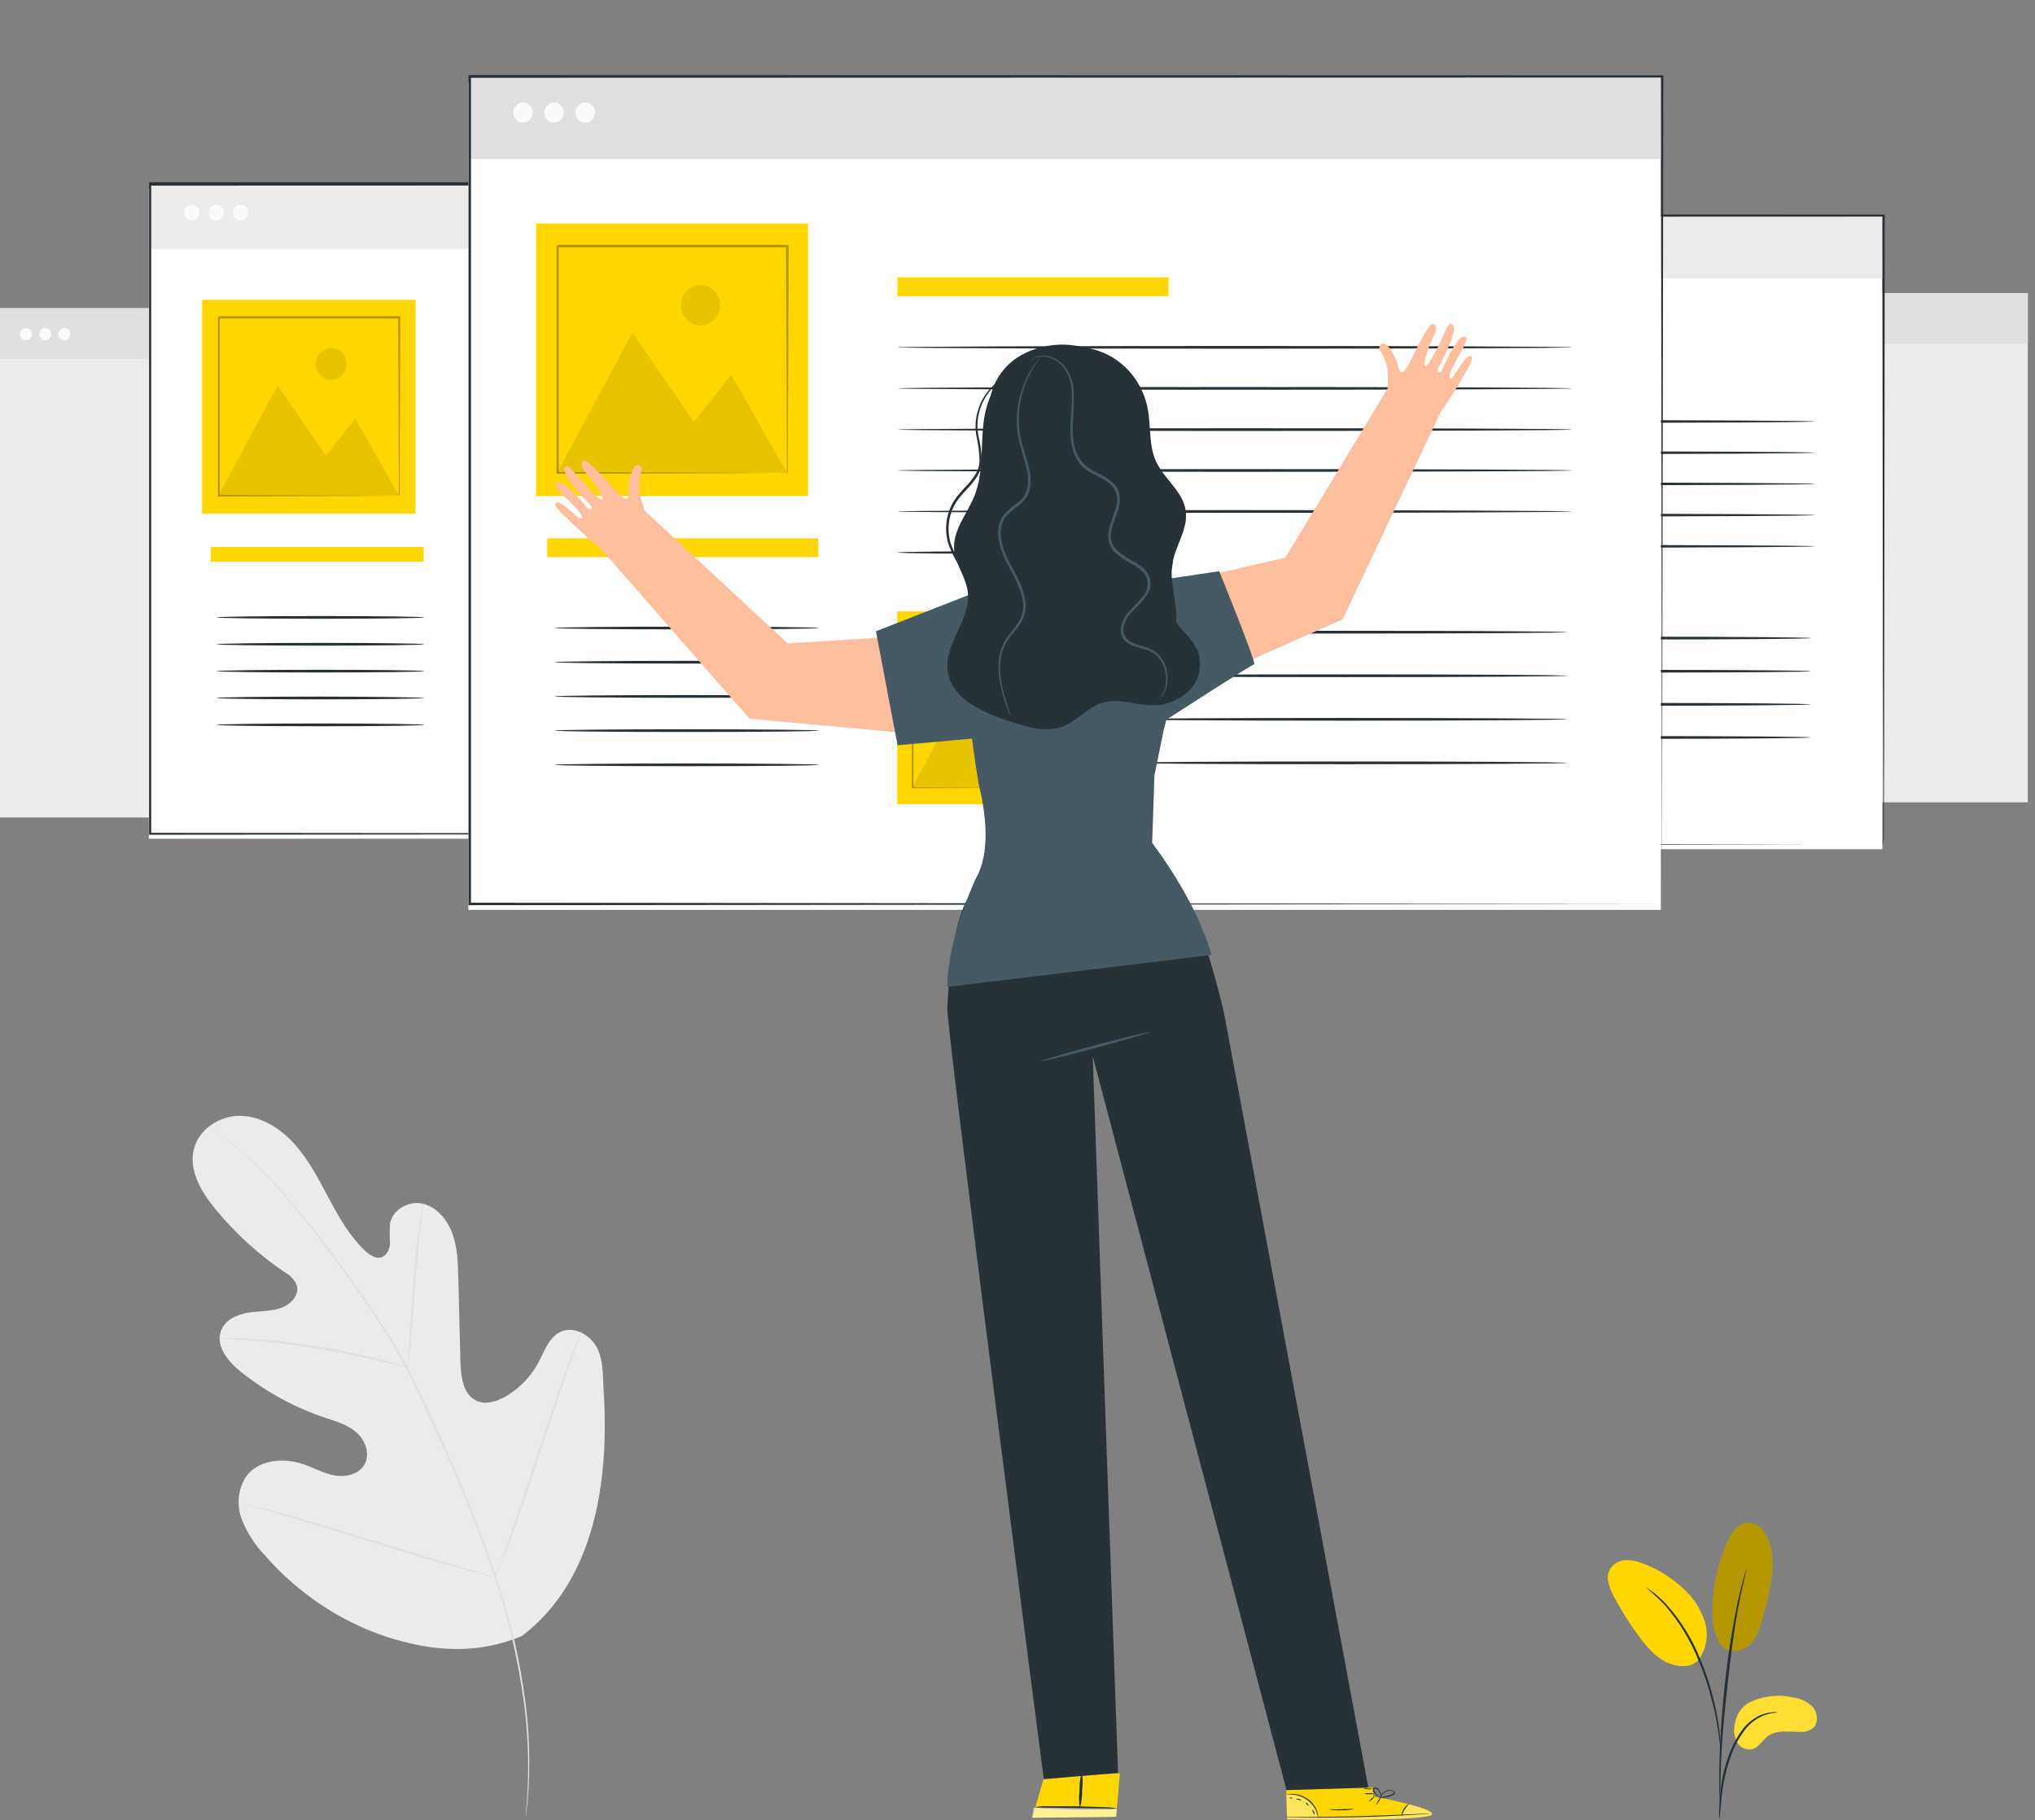 <?xml version="1.0" encoding="UTF-8"?> <svg xmlns="http://www.w3.org/2000/svg" width="256" height="229" viewBox="0 0 256 229" fill="none"><rect x="0" y="0" width="256" height="229" fill="#808080" stroke="none"/> <path d="M65.678 205.813C74.912 198.742 76.66 186.147 75.934 174.906C75.813 173.028 75.934 171.036 75.029 169.423C74.123 167.811 72.026 166.746 70.382 167.618C69.041 168.322 68.495 169.965 67.775 171.331C66.807 173.162 65.36 174.673 63.599 175.688C62.438 176.35 61.009 176.783 59.836 176.169C58.221 175.327 57.966 173.094 57.919 171.229L57.658 160.776C57.606 158.904 57.554 156.997 56.932 155.246C56.311 153.494 54.998 151.888 53.244 151.448C51.49 151.009 49.377 152.11 49.063 153.952C49.011 154.727 49.011 155.505 49.063 156.281C49.063 157.057 48.709 157.929 47.994 158.17C47.28 158.411 46.525 157.905 45.962 157.382C44.016 155.576 42.663 153.169 41.391 150.792C40.119 148.415 38.877 145.978 37.105 143.986C35.334 141.994 32.906 140.436 30.287 140.376C27.668 140.315 24.933 142.061 24.352 144.708C23.771 147.356 25.357 149.986 27.058 152.062C29.589 155.149 32.537 157.84 35.81 160.054C36.443 160.381 36.958 160.911 37.279 161.564C37.802 162.774 36.641 164.05 35.479 164.501C34.132 165.012 32.651 164.916 31.234 165.139C29.817 165.361 28.289 166.053 27.79 167.45C27.105 169.387 28.731 171.331 30.305 172.589C33.474 175.114 37.037 177.06 40.839 178.342C42.198 178.799 43.627 179.19 44.742 180.117C45.857 181.044 46.56 182.705 45.95 184.047C45.34 185.389 43.668 185.852 42.251 185.641C40.834 185.431 39.55 184.685 38.185 184.215C35.648 183.331 32.378 183.613 30.868 185.894C30.402 186.673 30.119 187.553 30.04 188.465C29.962 189.377 30.09 190.296 30.415 191.148C31.082 192.84 32.069 194.376 33.319 195.667C37.47 200.432 42.763 203.974 48.662 205.933C54.551 207.799 59.964 208.178 65.684 205.813" fill="#EBEBEB"></path> <path d="M26.97 142.031L27.15 142.199L27.73 142.675C28.224 143.09 28.95 143.704 29.862 144.516C32.452 146.809 34.869 149.304 37.092 151.978C38.509 153.657 39.996 155.589 41.535 157.653C43.074 159.717 44.712 161.98 46.344 164.399C48.07 166.913 49.66 169.525 51.106 172.222C51.855 173.624 52.535 175.099 53.22 176.603L55.305 181.17C57.986 186.948 60.347 192.879 62.379 198.935C64.015 203.885 65.195 208.985 65.904 214.166C66.363 217.663 66.526 221.195 66.391 224.721C66.333 225.967 66.269 226.936 66.2 227.592C66.2 227.911 66.153 228.157 66.136 228.338C66.118 228.518 66.136 228.591 66.136 228.591C66.136 228.591 66.362 227.225 66.508 224.727C66.686 221.193 66.55 217.65 66.101 214.142C65.42 208.94 64.253 203.819 62.617 198.851C60.595 192.781 58.237 186.838 55.555 181.05C54.846 179.51 54.155 177.987 53.464 176.483C52.773 174.978 52.099 173.474 51.344 172.09C49.874 169.385 48.261 166.768 46.512 164.248C44.869 161.841 43.225 159.591 41.669 157.509C40.112 155.426 38.626 153.525 37.197 151.846C34.963 149.178 32.528 146.699 29.914 144.432C28.991 143.632 28.253 143.03 27.748 142.627L27.167 142.169L26.97 142.031Z" fill="#E0E0E0"></path> <path d="M51.258 172.077C51.324 171.813 51.37 171.543 51.397 171.271C51.472 170.747 51.559 169.995 51.658 169.056C51.85 167.191 52.036 164.597 52.239 161.739C52.442 158.88 52.663 156.323 52.901 154.439C53.011 153.506 53.116 152.754 53.191 152.237C53.245 151.969 53.274 151.697 53.279 151.424C53.191 151.682 53.127 151.948 53.087 152.219C52.977 152.73 52.849 153.482 52.709 154.409C52.425 156.269 52.163 158.856 51.966 161.721C51.769 164.585 51.594 167.137 51.467 169.038C51.397 169.935 51.339 170.681 51.292 171.259C51.254 171.53 51.242 171.804 51.258 172.077V172.077Z" fill="#E0E0E0"></path> <path d="M27.621 168.383C27.7 168.409 27.782 168.421 27.865 168.419L28.562 168.455C29.143 168.485 30.043 168.527 31.123 168.611C33.283 168.774 36.263 169.099 39.527 169.616C42.791 170.134 45.729 170.742 47.843 171.241C48.9 171.488 49.748 171.704 50.334 171.843L51.014 172.017C51.093 172.041 51.175 172.055 51.258 172.059C51.188 172.015 51.111 171.983 51.031 171.963L50.364 171.74C49.783 171.554 48.941 171.307 47.884 171.036C45.781 170.483 42.843 169.833 39.567 169.321C36.292 168.81 33.307 168.509 31.135 168.401C30.055 168.34 29.172 168.328 28.568 168.334H27.865C27.782 168.34 27.7 168.356 27.621 168.383Z" fill="#E0E0E0"></path> <path d="M62.327 198.424C62.383 198.327 62.432 198.227 62.472 198.123C62.565 197.888 62.693 197.599 62.844 197.238C63.158 196.468 63.593 195.342 64.116 193.946C65.155 191.154 66.48 187.248 67.891 182.922C69.302 178.595 70.591 174.689 71.584 171.879C72.078 170.501 72.485 169.376 72.775 168.557C72.909 168.19 73.013 167.889 73.094 167.655C73.139 167.55 73.172 167.441 73.193 167.33C73.134 167.424 73.086 167.525 73.048 167.63L72.676 168.515C72.357 169.285 71.927 170.411 71.404 171.807C70.365 174.599 69.041 178.505 67.629 182.831C66.218 187.158 64.929 191.064 63.936 193.874C63.442 195.252 63.036 196.377 62.745 197.196C62.612 197.563 62.507 197.864 62.42 198.099C62.376 198.202 62.344 198.311 62.327 198.424V198.424Z" fill="#E0E0E0"></path> <path d="M30.785 189.204C30.886 189.251 30.991 189.289 31.099 189.318L32.016 189.589L35.402 190.576C38.254 191.406 42.18 192.61 46.518 193.946C50.856 195.282 54.794 196.461 57.663 197.243C59.097 197.635 60.258 197.941 61.066 198.14L61.995 198.363C62.103 198.393 62.214 198.413 62.326 198.423C62.224 198.372 62.117 198.333 62.007 198.309L61.089 198.032L57.709 197.051C54.858 196.214 50.932 195.017 46.593 193.675C42.255 192.333 38.318 191.165 35.478 190.383C34.043 189.986 32.882 189.679 32.074 189.486L31.145 189.264C31.028 189.227 30.907 189.207 30.785 189.204Z" fill="#E0E0E0"></path> <path d="M92.323 38.771H0V102.842H92.323V38.771Z" fill="#EBEBEB"></path> <path d="M92.323 38.771H0V45.174H92.323V38.771Z" fill="#E0E0E0"></path> <path d="M4.001 41.973C4.013 42.128 3.979 42.284 3.904 42.419C3.829 42.554 3.716 42.663 3.581 42.731C3.446 42.799 3.293 42.824 3.145 42.801C2.996 42.778 2.857 42.709 2.746 42.603C2.635 42.498 2.558 42.36 2.524 42.208C2.49 42.056 2.501 41.897 2.556 41.751C2.61 41.606 2.706 41.481 2.83 41.393C2.954 41.304 3.101 41.257 3.252 41.257C3.346 41.252 3.441 41.268 3.53 41.302C3.619 41.335 3.7 41.387 3.77 41.454C3.839 41.52 3.896 41.6 3.935 41.689C3.975 41.778 3.997 41.875 4.001 41.973Z" fill="#FAFAFA"></path> <path d="M6.44 41.973C6.452 42.128 6.418 42.284 6.343 42.419C6.268 42.554 6.156 42.663 6.02 42.731C5.885 42.799 5.733 42.824 5.584 42.801C5.435 42.778 5.296 42.709 5.186 42.603C5.075 42.498 4.998 42.36 4.964 42.208C4.93 42.056 4.941 41.897 4.995 41.751C5.05 41.606 5.146 41.481 5.27 41.393C5.394 41.304 5.541 41.257 5.691 41.257C5.786 41.252 5.88 41.268 5.969 41.302C6.058 41.335 6.14 41.387 6.209 41.454C6.279 41.52 6.335 41.6 6.375 41.689C6.414 41.778 6.437 41.875 6.44 41.973V41.973Z" fill="#FAFAFA"></path> <path d="M8.815 41.973C8.827 42.128 8.793 42.284 8.718 42.42C8.643 42.555 8.53 42.664 8.394 42.732C8.258 42.8 8.106 42.824 7.957 42.8C7.808 42.777 7.669 42.708 7.558 42.601C7.448 42.495 7.371 42.356 7.338 42.204C7.305 42.052 7.316 41.892 7.372 41.747C7.427 41.602 7.524 41.477 7.649 41.39C7.774 41.302 7.921 41.256 8.072 41.257C8.166 41.252 8.261 41.268 8.349 41.302C8.438 41.336 8.519 41.387 8.588 41.454C8.657 41.52 8.713 41.601 8.752 41.69C8.791 41.779 8.812 41.875 8.815 41.973Z" fill="#FAFAFA"></path> <path d="M255.097 36.863H162.774V100.935H255.097V36.863Z" fill="#EBEBEB"></path> <path d="M255.097 36.863H162.774V43.266H255.097V36.863Z" fill="#E0E0E0"></path> <path d="M166.77 40.065C166.753 40.258 166.668 40.438 166.53 40.569C166.391 40.7 166.211 40.773 166.024 40.773C165.836 40.773 165.656 40.7 165.518 40.569C165.38 40.438 165.294 40.258 165.277 40.065C165.294 39.872 165.38 39.692 165.518 39.561C165.656 39.43 165.836 39.357 166.024 39.357C166.211 39.357 166.391 39.43 166.53 39.561C166.668 39.692 166.753 39.872 166.77 40.065Z" fill="#FAFAFA"></path> <path d="M169.18 40.066C169.191 40.221 169.156 40.376 169.08 40.511C169.004 40.645 168.891 40.753 168.756 40.82C168.62 40.887 168.468 40.911 168.319 40.887C168.171 40.864 168.033 40.794 167.922 40.688C167.812 40.582 167.736 40.444 167.702 40.292C167.669 40.14 167.68 39.981 167.735 39.837C167.79 39.691 167.886 39.567 168.01 39.479C168.134 39.391 168.281 39.344 168.431 39.343C168.526 39.339 168.621 39.355 168.71 39.389C168.799 39.423 168.881 39.475 168.951 39.543C169.02 39.61 169.077 39.691 169.116 39.78C169.155 39.87 169.177 39.967 169.18 40.066V40.066Z" fill="#FAFAFA"></path> <path d="M171.59 40.066C171.601 40.221 171.566 40.376 171.49 40.511C171.415 40.645 171.302 40.753 171.166 40.82C171.03 40.887 170.878 40.911 170.73 40.887C170.581 40.864 170.443 40.794 170.333 40.688C170.223 40.582 170.146 40.444 170.112 40.292C170.079 40.14 170.091 39.981 170.145 39.837C170.2 39.691 170.296 39.567 170.42 39.479C170.544 39.391 170.691 39.344 170.841 39.343C170.936 39.339 171.031 39.355 171.12 39.389C171.21 39.423 171.291 39.475 171.361 39.543C171.431 39.61 171.487 39.691 171.526 39.78C171.565 39.87 171.587 39.967 171.59 40.066V40.066Z" fill="#FAFAFA"></path> <path d="M136.524 23.763H18.724V105.515H136.524V23.763Z" fill="white"></path> <path d="M136.64 23.179H18.84V31.345H136.64V23.179Z" fill="#EBEBEB"></path> <path d="M25.071 26.682C25.084 26.879 25.039 27.076 24.942 27.247C24.846 27.418 24.702 27.555 24.529 27.64C24.357 27.724 24.163 27.754 23.975 27.724C23.786 27.693 23.61 27.605 23.471 27.47C23.331 27.335 23.234 27.159 23.192 26.966C23.149 26.773 23.164 26.572 23.234 26.387C23.304 26.203 23.425 26.045 23.583 25.933C23.741 25.822 23.927 25.762 24.118 25.761C24.362 25.753 24.599 25.845 24.778 26.018C24.956 26.191 25.062 26.429 25.071 26.682V26.682Z" fill="#FAFAFA"></path> <path d="M28.143 26.682C28.156 26.879 28.111 27.076 28.014 27.247C27.918 27.418 27.774 27.555 27.602 27.64C27.429 27.724 27.236 27.754 27.047 27.724C26.858 27.693 26.683 27.605 26.543 27.47C26.403 27.335 26.306 27.159 26.264 26.966C26.222 26.773 26.236 26.572 26.306 26.387C26.376 26.203 26.498 26.045 26.655 25.933C26.813 25.822 27 25.762 27.191 25.761C27.434 25.753 27.672 25.845 27.85 26.018C28.029 26.191 28.134 26.429 28.143 26.682V26.682Z" fill="#FAFAFA"></path> <path d="M31.216 26.682C31.229 26.879 31.184 27.075 31.088 27.245C30.992 27.416 30.849 27.553 30.677 27.638C30.505 27.723 30.313 27.753 30.125 27.724C29.936 27.695 29.761 27.607 29.62 27.474C29.48 27.34 29.382 27.166 29.339 26.973C29.295 26.781 29.308 26.58 29.376 26.395C29.444 26.211 29.564 26.052 29.72 25.939C29.876 25.826 30.062 25.764 30.252 25.761C30.374 25.755 30.496 25.773 30.611 25.816C30.726 25.859 30.831 25.926 30.921 26.011C31.011 26.097 31.083 26.201 31.134 26.316C31.184 26.431 31.212 26.555 31.216 26.682Z" fill="#FAFAFA"></path> <path d="M136.641 104.937C136.641 104.937 136.641 104.426 136.641 103.451C136.641 102.476 136.641 101.044 136.641 99.142C136.641 95.363 136.641 89.808 136.606 82.701C136.606 68.499 136.565 48.081 136.536 23.179L136.67 23.318L18.852 23.354L19.02 23.179C19.02 52.306 19.02 80.005 19.02 104.937L18.869 104.775L103.747 104.853L127.987 104.895H134.434H136.101H136.681H136.13H134.48H128.092L103.886 104.937L18.904 105.015H18.753V104.859C18.753 79.927 18.753 52.227 18.753 23.101V22.933H18.933H136.722H136.856V23.071C136.827 48.009 136.797 68.457 136.78 82.683C136.78 89.772 136.78 95.321 136.751 99.088C136.751 100.965 136.751 102.398 136.751 103.372C136.751 104.347 136.641 104.937 136.641 104.937Z" fill="#263238"></path> <path d="M53.295 68.806H26.511V70.666H53.295V68.806Z" fill="#FFD600"></path> <path d="M87.892 43.032H61.107V44.892H87.892V43.032Z" fill="#FFD600"></path> <path d="M127.726 49.946C127.726 50.042 112.812 50.12 94.42 50.12C76.027 50.12 61.107 50.042 61.107 49.946C61.107 49.85 76.015 49.772 94.42 49.772C112.824 49.772 127.726 49.832 127.726 49.946Z" fill="#263238"></path> <path d="M127.726 54.002C127.726 54.092 112.812 54.171 94.42 54.171C76.027 54.171 61.107 54.092 61.107 54.002C61.107 53.912 76.015 53.828 94.42 53.828C112.824 53.828 127.726 53.906 127.726 54.002Z" fill="#263238"></path> <path d="M127.726 58.053C127.726 58.149 112.812 58.227 94.42 58.227C76.027 58.227 61.107 58.149 61.107 58.053C61.107 57.956 76.015 57.878 94.42 57.878C112.824 57.878 127.726 57.956 127.726 58.053Z" fill="#263238"></path> <path d="M127.726 62.108C127.726 62.204 112.812 62.283 94.42 62.283C76.027 62.283 61.107 62.204 61.107 62.108C61.107 62.012 76.015 61.934 94.42 61.934C112.824 61.934 127.726 62.012 127.726 62.108Z" fill="#263238"></path> <path d="M127.726 66.164C127.726 66.26 112.812 66.333 94.42 66.333C76.027 66.333 61.107 66.26 61.107 66.164C61.107 66.068 76.015 65.99 94.42 65.99C112.824 65.99 127.726 66.08 127.726 66.164Z" fill="#263238"></path> <path d="M87.114 70.214C87.114 70.31 81.306 70.388 74.111 70.388C66.915 70.388 61.107 70.31 61.107 70.214C61.107 70.118 66.915 70.045 74.111 70.045C81.306 70.045 87.114 70.118 87.114 70.214Z" fill="#263238"></path> <path d="M127.238 78.115C127.238 78.212 117.435 78.29 105.344 78.29C93.252 78.29 83.449 78.212 83.449 78.115C83.449 78.019 93.252 77.941 105.344 77.941C117.435 77.941 127.238 77.989 127.238 78.115Z" fill="#263238"></path> <path d="M127.238 82.388C127.238 82.485 117.435 82.563 105.344 82.563C93.252 82.563 83.449 82.485 83.449 82.388C83.449 82.292 93.252 82.214 105.344 82.214C117.435 82.214 127.238 82.292 127.238 82.388Z" fill="#263238"></path> <path d="M127.238 86.692C127.238 86.788 117.435 86.866 105.344 86.866C93.252 86.866 83.449 86.788 83.449 86.692C83.449 86.595 93.252 86.517 105.344 86.517C117.435 86.517 127.238 86.595 127.238 86.692Z" fill="#263238"></path> <path d="M127.238 90.994C127.238 91.09 117.435 91.168 105.344 91.168C93.252 91.168 83.449 91.09 83.449 90.994C83.449 90.898 93.252 90.819 105.344 90.819C117.435 90.819 127.238 90.898 127.238 90.994Z" fill="#263238"></path> <path d="M53.36 77.671C53.36 77.767 47.517 77.845 40.31 77.845C33.103 77.845 27.261 77.767 27.261 77.671C27.261 77.574 33.103 77.502 40.31 77.502C47.517 77.502 53.36 77.574 53.36 77.671Z" fill="#263238"></path> <path d="M53.36 81.052C53.36 81.148 47.517 81.227 40.31 81.227C33.103 81.227 27.261 81.148 27.261 81.052C27.261 80.956 33.103 80.877 40.31 80.877C47.517 80.877 53.36 80.956 53.36 81.052Z" fill="#263238"></path> <path d="M53.36 84.434C53.36 84.525 47.517 84.603 40.31 84.603C33.103 84.603 27.261 84.525 27.261 84.434C27.261 84.344 33.103 84.26 40.31 84.26C47.517 84.26 53.36 84.338 53.36 84.434Z" fill="#263238"></path> <path d="M53.36 87.81C53.36 87.906 47.517 87.985 40.31 87.985C33.103 87.985 27.261 87.906 27.261 87.81C27.261 87.714 33.103 87.636 40.31 87.636C47.517 87.636 53.36 87.744 53.36 87.81Z" fill="#263238"></path> <path d="M53.36 91.192C53.36 91.288 47.517 91.367 40.31 91.367C33.103 91.367 27.261 91.288 27.261 91.192C27.261 91.096 33.103 91.018 40.31 91.018C47.517 91.018 53.36 91.096 53.36 91.192Z" fill="#263238"></path> <path d="M80.093 76.033H61.091V95.085H80.093V76.033Z" fill="#FFD600"></path> <g opacity="0.3"> <path opacity="0.3" d="M62.565 93.45L67.821 83.647L72.119 89.917L74.732 86.589L78.618 93.45H62.565Z" fill="black"></path> </g> <g opacity="0.3"> <path opacity="0.3" d="M73.954 81.727C73.954 82.008 73.874 82.282 73.723 82.516C73.573 82.749 73.358 82.931 73.108 83.039C72.858 83.146 72.582 83.174 72.316 83.12C72.05 83.065 71.806 82.93 71.614 82.731C71.423 82.532 71.292 82.279 71.239 82.004C71.186 81.728 71.213 81.443 71.317 81.183C71.421 80.924 71.597 80.702 71.822 80.546C72.047 80.39 72.312 80.307 72.584 80.307C72.947 80.307 73.296 80.456 73.553 80.723C73.81 80.989 73.954 81.35 73.954 81.727V81.727Z" fill="black"></path> </g> <path opacity="0.3" d="M78.616 93.503V93.425C78.616 93.371 78.616 93.298 78.616 93.202C78.616 93.003 78.616 92.715 78.616 92.347C78.616 91.589 78.616 90.5 78.616 89.11C78.616 86.33 78.616 82.364 78.576 77.61L78.651 77.688H62.599L62.686 77.598V85.969C62.686 88.635 62.686 91.162 62.686 93.479L62.611 93.401L74.226 93.443H77.496H78.367H77.53H74.272L62.617 93.485H62.535V93.401C62.535 91.084 62.535 88.586 62.535 85.89C62.535 84.554 62.535 83.186 62.535 81.786V77.52L62.628 77.423H78.68H78.761V77.508C78.761 82.286 78.761 86.263 78.721 89.062C78.721 90.44 78.721 91.529 78.721 92.275C78.721 92.642 78.721 92.919 78.721 93.118V93.334C78.622 93.485 78.622 93.503 78.616 93.503Z" fill="black"></path> <path d="M52.274 37.719H25.42V64.636H52.274V37.719Z" fill="#FFD600"></path> <g opacity="0.3"> <path opacity="0.3" d="M27.499 62.337L34.927 48.484L41.007 57.337L44.695 52.637L50.189 62.337H27.499Z" fill="black"></path> </g> <g opacity="0.3"> <path opacity="0.3" d="M41.658 47.792C42.727 47.792 43.593 46.895 43.593 45.789C43.593 44.682 42.727 43.785 41.658 43.785C40.59 43.785 39.725 44.682 39.725 45.789C39.725 46.895 40.59 47.792 41.658 47.792Z" fill="black"></path> </g> <path opacity="0.3" d="M50.188 62.409C50.186 62.373 50.186 62.337 50.188 62.301C50.188 62.217 50.188 62.114 50.188 61.988C50.188 61.699 50.188 61.296 50.188 60.784C50.188 59.719 50.188 58.173 50.159 56.211C50.159 52.281 50.124 46.685 50.101 39.963L50.211 40.071H27.527C27.565 40.024 27.606 39.98 27.649 39.939V39.939V51.776C27.649 55.549 27.649 59.111 27.649 62.391L27.538 62.277L43.945 62.337L48.591 62.367H49.816H48.614L44.009 62.397L27.533 62.457H27.422V62.343C27.422 59.063 27.422 55.501 27.422 51.727C27.422 49.844 27.422 47.906 27.422 45.926V39.909C27.312 40.029 27.579 39.746 27.556 39.776H50.24H50.351V39.891C50.351 46.642 50.31 52.263 50.292 56.217C50.292 58.16 50.292 59.701 50.292 60.76C50.292 61.272 50.292 61.669 50.292 61.964V62.265C50.266 62.318 50.23 62.367 50.188 62.409Z" fill="black"></path> <path d="M236.791 27.669H122.719V106.833H236.791V27.669Z" fill="white"></path> <path d="M236.902 27.109H122.83V35.017H236.902V27.109Z" fill="#EBEBEB"></path> <path d="M128.864 30.503C128.877 30.694 128.834 30.885 128.741 31.051C128.647 31.217 128.508 31.35 128.341 31.432C128.173 31.515 127.986 31.544 127.803 31.515C127.62 31.486 127.449 31.4 127.314 31.269C127.178 31.139 127.084 30.968 127.043 30.781C127.001 30.594 127.016 30.398 127.083 30.22C127.151 30.041 127.269 29.887 127.422 29.779C127.575 29.671 127.755 29.613 127.941 29.612C128.058 29.607 128.175 29.627 128.285 29.669C128.395 29.711 128.496 29.775 128.581 29.858C128.667 29.941 128.736 30.041 128.785 30.151C128.833 30.262 128.86 30.381 128.864 30.503Z" fill="#FAFAFA"></path> <path d="M131.844 30.503C131.856 30.695 131.813 30.886 131.72 31.051C131.627 31.217 131.487 31.35 131.32 31.433C131.153 31.515 130.966 31.544 130.782 31.515C130.599 31.486 130.429 31.4 130.293 31.27C130.158 31.139 130.063 30.969 130.022 30.782C129.981 30.594 129.995 30.399 130.063 30.22C130.13 30.041 130.248 29.888 130.401 29.779C130.554 29.671 130.735 29.613 130.92 29.612C131.156 29.604 131.386 29.693 131.559 29.86C131.732 30.027 131.835 30.258 131.844 30.503Z" fill="#FAFAFA"></path> <path d="M134.817 30.503C134.83 30.694 134.787 30.885 134.694 31.051C134.6 31.217 134.461 31.35 134.294 31.432C134.127 31.515 133.939 31.544 133.756 31.515C133.573 31.486 133.403 31.4 133.267 31.269C133.131 31.139 133.037 30.968 132.996 30.781C132.955 30.594 132.969 30.398 133.036 30.22C133.104 30.041 133.222 29.887 133.375 29.779C133.528 29.671 133.709 29.613 133.894 29.612C134.011 29.607 134.128 29.627 134.238 29.669C134.348 29.711 134.449 29.775 134.535 29.858C134.62 29.941 134.69 30.041 134.738 30.151C134.787 30.262 134.814 30.381 134.817 30.503V30.503Z" fill="#FAFAFA"></path> <path d="M236.902 106.279C236.902 106.279 236.902 105.785 236.902 104.841C236.902 103.896 236.902 102.494 236.902 100.664C236.902 97.005 236.902 91.638 236.868 84.747C236.868 70.99 236.827 51.216 236.798 27.109L236.931 27.247L122.871 27.283L123.039 27.109C123.039 55.314 123.039 82.135 123.039 106.279L122.882 106.116L205.077 106.195L228.551 106.237H234.794H236.403H236.955H236.42H234.829H228.621L205.176 106.279L122.882 106.357H122.731V106.201C122.731 82.057 122.731 55.236 122.731 27.031V26.964H122.906L236.966 27H237.1V27.139C237.071 51.282 237.048 71.069 237.03 84.862C237.03 91.734 237.03 97.096 236.995 100.749C236.995 102.554 236.995 103.956 236.995 104.901C236.995 105.846 236.902 106.279 236.902 106.279Z" fill="#263238"></path> <path d="M156.194 71.291H130.258V73.091H156.194V71.291Z" fill="#FFD600"></path> <path d="M189.698 46.33H163.762V48.129H189.698V46.33Z" fill="#FFD600"></path> <path d="M228.29 53.027C228.29 53.123 213.846 53.202 196.034 53.202C178.223 53.202 163.779 53.123 163.779 53.027C163.779 52.931 178.217 52.852 196.034 52.852C213.852 52.852 228.29 52.931 228.29 53.027Z" fill="#263238"></path> <path d="M228.29 56.951C228.29 57.047 213.846 57.126 196.034 57.126C178.223 57.126 163.779 57.047 163.779 56.951C163.779 56.855 178.217 56.783 196.034 56.783C213.852 56.783 228.29 56.855 228.29 56.951Z" fill="#263238"></path> <path d="M228.29 60.881C228.29 60.977 213.846 61.049 196.034 61.049C178.223 61.049 163.779 60.977 163.779 60.881C163.779 60.784 178.217 60.706 196.034 60.706C213.852 60.706 228.29 60.784 228.29 60.881Z" fill="#263238"></path> <path d="M228.29 64.804C228.29 64.9 213.846 64.978 196.034 64.978C178.223 64.978 163.779 64.9 163.779 64.804C163.779 64.708 178.217 64.629 196.034 64.629C213.852 64.629 228.29 64.708 228.29 64.804Z" fill="#263238"></path> <path d="M228.29 68.728C228.29 68.824 213.846 68.902 196.034 68.902C178.223 68.902 163.779 68.824 163.779 68.728C163.779 68.631 178.217 68.559 196.034 68.559C213.852 68.559 228.29 68.637 228.29 68.728Z" fill="#263238"></path> <path d="M188.943 72.657C188.943 72.754 183.304 72.832 176.353 72.832C169.401 72.832 163.762 72.754 163.762 72.657C163.762 72.561 169.395 72.483 176.353 72.483C183.31 72.483 188.943 72.561 188.943 72.657Z" fill="#263238"></path> <path d="M227.801 80.276C227.801 80.372 218.312 80.45 206.604 80.45C194.896 80.45 185.4 80.372 185.4 80.276C185.4 80.179 194.89 80.101 206.604 80.101C218.318 80.101 227.801 80.179 227.801 80.276Z" fill="#263238"></path> <path d="M227.801 84.441C227.801 84.537 218.312 84.615 206.604 84.615C194.896 84.615 185.4 84.537 185.4 84.441C185.4 84.344 194.89 84.272 206.604 84.272C218.318 84.272 227.801 84.35 227.801 84.441Z" fill="#263238"></path> <path d="M227.801 88.611C227.801 88.707 218.312 88.785 206.604 88.785C194.896 88.785 185.4 88.707 185.4 88.611C185.4 88.514 194.89 88.436 206.604 88.436C218.318 88.436 227.801 88.514 227.801 88.611Z" fill="#263238"></path> <path d="M227.801 92.775C227.801 92.871 218.312 92.95 206.604 92.95C194.896 92.95 185.4 92.871 185.4 92.775C185.4 92.679 194.89 92.606 206.604 92.606C218.318 92.606 227.801 92.679 227.801 92.775Z" fill="#263238"></path> <path d="M156.276 79.879C156.276 79.975 150.614 80.047 143.639 80.047C136.664 80.047 130.996 79.975 130.996 79.879C130.996 79.782 136.653 79.704 143.639 79.704C150.626 79.704 156.276 79.782 156.276 79.879Z" fill="#263238"></path> <path d="M156.276 83.147C156.276 83.243 150.614 83.321 143.639 83.321C136.664 83.321 130.996 83.243 130.996 83.147C130.996 83.05 136.653 82.978 143.639 82.978C150.626 82.978 156.276 83.056 156.276 83.147Z" fill="#263238"></path> <path d="M156.276 86.421C156.276 86.517 150.614 86.595 143.639 86.595C136.664 86.595 130.996 86.517 130.996 86.421C130.996 86.324 136.653 86.252 143.639 86.252C150.626 86.252 156.276 86.324 156.276 86.421Z" fill="#263238"></path> <path d="M156.276 89.694C156.276 89.79 150.614 89.869 143.639 89.869C136.664 89.869 130.996 89.79 130.996 89.694C130.996 89.598 136.653 89.519 143.639 89.519C150.626 89.519 156.276 89.598 156.276 89.694Z" fill="#263238"></path> <path d="M156.276 92.968C156.276 93.064 150.614 93.142 143.639 93.142C136.664 93.142 130.996 93.064 130.996 92.968C130.996 92.872 136.653 92.793 143.639 92.793C150.626 92.793 156.276 92.872 156.276 92.968Z" fill="#263238"></path> <path d="M182.148 78.284H163.744V96.735H182.148V78.284Z" fill="#FFD600"></path> <g opacity="0.3"> <path opacity="0.3" d="M165.173 95.158L170.26 85.662L174.424 91.734L176.956 88.508L180.72 95.158H165.173Z" fill="black"></path> </g> <g opacity="0.3"> <path opacity="0.3" d="M176.202 83.814C176.202 84.085 176.124 84.351 175.979 84.576C175.833 84.802 175.627 84.978 175.385 85.082C175.143 85.185 174.876 85.213 174.62 85.16C174.363 85.107 174.127 84.976 173.942 84.784C173.756 84.592 173.63 84.348 173.579 84.082C173.528 83.816 173.554 83.54 173.654 83.289C173.755 83.038 173.924 82.824 174.142 82.673C174.36 82.522 174.616 82.442 174.878 82.442C175.229 82.442 175.566 82.587 175.814 82.844C176.062 83.101 176.202 83.45 176.202 83.814Z" fill="black"></path> </g> <path opacity="0.3" d="M180.721 95.206C180.722 95.182 180.722 95.158 180.721 95.134V94.917C180.721 94.719 180.721 94.442 180.721 94.087C180.721 93.353 180.721 92.281 180.721 90.952C180.721 88.262 180.721 84.422 180.68 79.813L180.755 79.891H165.209C165.209 79.891 165.371 79.722 165.296 79.807V83.947C165.296 85.301 165.296 86.631 165.296 87.925C165.296 90.506 165.296 92.95 165.296 95.194L165.22 95.116L176.464 95.158H179.635H180.471H179.664H176.51L165.22 95.194H165.145V95.116C165.145 92.871 165.145 90.428 165.145 87.846V79.819C165.063 79.897 165.249 79.704 165.232 79.722H180.779H180.854V79.801C180.854 84.428 180.825 88.286 180.814 90.994C180.814 92.33 180.814 93.401 180.814 94.105C180.814 94.46 180.814 94.707 180.814 94.923C180.814 95.008 180.814 95.074 180.814 95.128C180.792 95.164 180.759 95.191 180.721 95.206V95.206Z" fill="black"></path> <path d="M208.933 10.355H58.924V114.463H208.933V10.355Z" fill="white"></path> <path d="M209.079 9.615H59.069V20.014H209.079V9.615Z" fill="#E0E0E0"></path> <path d="M67.002 14.074C67.019 14.326 66.963 14.578 66.84 14.796C66.718 15.015 66.535 15.19 66.314 15.299C66.094 15.408 65.848 15.446 65.607 15.408C65.366 15.369 65.141 15.257 64.963 15.084C64.785 14.912 64.661 14.688 64.607 14.441C64.553 14.195 64.573 13.937 64.662 13.702C64.752 13.467 64.908 13.265 65.109 13.124C65.311 12.982 65.55 12.906 65.794 12.907C65.947 12.9 66.1 12.925 66.244 12.981C66.388 13.036 66.52 13.121 66.633 13.229C66.745 13.338 66.836 13.468 66.899 13.613C66.962 13.758 66.997 13.915 67.002 14.074V14.074Z" fill="#FAFAFA"></path> <path d="M70.905 14.074C70.922 14.326 70.866 14.577 70.744 14.796C70.622 15.014 70.439 15.189 70.219 15.298C69.999 15.407 69.753 15.446 69.512 15.408C69.271 15.37 69.047 15.258 68.868 15.086C68.69 14.914 68.565 14.691 68.511 14.445C68.457 14.199 68.475 13.941 68.564 13.706C68.653 13.471 68.808 13.269 69.009 13.126C69.21 12.984 69.448 12.907 69.691 12.906C69.845 12.899 69.999 12.924 70.144 12.979C70.288 13.034 70.421 13.118 70.534 13.227C70.647 13.335 70.738 13.466 70.802 13.612C70.865 13.757 70.9 13.914 70.905 14.074Z" fill="#FAFAFA"></path> <path d="M74.831 14.074C74.85 14.327 74.794 14.581 74.672 14.801C74.549 15.021 74.366 15.198 74.145 15.309C73.924 15.419 73.676 15.458 73.434 15.42C73.191 15.382 72.965 15.269 72.785 15.097C72.606 14.924 72.48 14.698 72.426 14.451C72.371 14.203 72.39 13.944 72.48 13.707C72.57 13.471 72.727 13.268 72.93 13.125C73.132 12.982 73.372 12.906 73.617 12.906C73.771 12.899 73.925 12.924 74.07 12.979C74.215 13.034 74.347 13.118 74.46 13.227C74.573 13.335 74.664 13.466 74.728 13.612C74.792 13.757 74.827 13.914 74.831 14.074Z" fill="#FAFAFA"></path> <path d="M209.079 113.723C209.079 112.591 209.026 73.03 208.945 9.615L209.079 9.753L59.081 9.789L59.249 9.615C59.249 46.703 59.249 81.973 59.249 113.723L59.092 113.566L209.102 113.723L59.092 113.879H58.941V113.723C58.941 81.973 58.941 46.703 58.941 9.615V9.44H59.116L209.113 9.477H209.247V9.615C209.125 73.03 209.084 112.591 209.079 113.723Z" fill="#263238"></path> <path d="M102.945 67.717H68.837V70.082H102.945V67.717Z" fill="#FFD600"></path> <path d="M147.001 34.89H112.894V37.255H147.001V34.89Z" fill="#FFD600"></path> <path d="M197.731 43.7C197.731 43.79 178.74 43.868 155.335 43.868C131.931 43.868 112.911 43.79 112.911 43.7C112.911 43.61 131.902 43.525 155.335 43.525C178.769 43.525 197.731 43.604 197.731 43.7Z" fill="#263238"></path> <path d="M197.731 48.857C197.731 48.953 178.74 49.032 155.335 49.032C131.931 49.032 112.911 48.953 112.911 48.857C112.911 48.761 131.902 48.688 155.335 48.688C178.769 48.688 197.731 48.767 197.731 48.857Z" fill="#263238"></path> <path d="M197.731 54.045C197.731 54.141 178.74 54.219 155.335 54.219C131.931 54.219 112.911 54.141 112.911 54.045C112.911 53.949 131.902 53.877 155.335 53.877C178.769 53.877 197.731 53.925 197.731 54.045Z" fill="#263238"></path> <path d="M197.731 59.184C197.731 59.28 178.74 59.358 155.335 59.358C131.931 59.358 112.911 59.28 112.911 59.184C112.911 59.087 131.902 59.015 155.335 59.015C178.769 59.015 197.731 59.087 197.731 59.184Z" fill="#263238"></path> <path d="M197.731 64.347C197.731 64.443 178.74 64.521 155.335 64.521C131.931 64.521 112.911 64.443 112.911 64.347C112.911 64.251 131.902 64.172 155.335 64.172C178.769 64.172 197.731 64.275 197.731 64.347Z" fill="#263238"></path> <path d="M146.008 69.51C146.008 69.607 138.598 69.685 129.451 69.685C120.304 69.685 112.894 69.607 112.894 69.51C112.894 69.414 120.304 69.336 129.451 69.336C138.598 69.336 146.008 69.414 146.008 69.51Z" fill="#263238"></path> <path d="M197.108 79.53C197.108 79.626 184.628 79.704 169.232 79.704C153.836 79.704 141.355 79.626 141.355 79.53C141.355 79.434 153.836 79.356 169.232 79.356C184.628 79.356 197.108 79.434 197.108 79.53Z" fill="#263238"></path> <path d="M197.108 85.012C197.108 85.109 184.628 85.187 169.232 85.187C153.836 85.187 141.355 85.109 141.355 85.012C141.355 84.916 153.836 84.838 169.232 84.838C184.628 84.838 197.108 84.916 197.108 85.012Z" fill="#263238"></path> <path d="M197.108 90.488C197.108 90.585 184.628 90.663 169.232 90.663C153.836 90.663 141.355 90.585 141.355 90.488C141.355 90.392 153.836 90.32 169.232 90.32C184.628 90.32 197.108 90.398 197.108 90.488Z" fill="#263238"></path> <path d="M197.108 95.97C197.108 96.067 184.628 96.145 169.232 96.145C153.836 96.145 141.355 96.067 141.355 95.97C141.355 95.874 153.836 95.796 169.232 95.796C184.628 95.796 197.108 95.874 197.108 95.97Z" fill="#263238"></path> <path d="M103.032 79.006C103.032 79.102 95.592 79.181 86.41 79.181C77.228 79.181 69.789 79.102 69.789 79.006C69.789 78.91 77.234 78.832 86.41 78.832C95.586 78.832 103.032 78.91 103.032 79.006Z" fill="#263238"></path> <path d="M103.032 83.309C103.032 83.406 95.592 83.484 86.41 83.484C77.228 83.484 69.789 83.406 69.789 83.309C69.789 83.213 77.234 83.135 86.41 83.135C95.586 83.135 103.032 83.213 103.032 83.309Z" fill="#263238"></path> <path d="M103.032 87.611C103.032 87.708 95.592 87.786 86.41 87.786C77.228 87.786 69.789 87.708 69.789 87.611C69.789 87.515 77.234 87.443 86.41 87.443C95.586 87.443 103.032 87.515 103.032 87.611Z" fill="#263238"></path> <path d="M103.032 91.915C103.032 92.011 95.592 92.089 86.41 92.089C77.228 92.089 69.789 92.011 69.789 91.915C69.789 91.818 77.234 91.746 86.41 91.746C95.586 91.746 103.032 91.824 103.032 91.915Z" fill="#263238"></path> <path d="M103.032 96.223C103.032 96.319 95.592 96.391 86.41 96.391C77.228 96.391 69.789 96.319 69.789 96.223C69.789 96.127 77.234 96.048 86.41 96.048C95.586 96.048 103.032 96.127 103.032 96.223Z" fill="#263238"></path> <path d="M137.07 76.918H112.87V101.176H137.07V76.918Z" fill="#FFD600"></path> <g opacity="0.3"> <path opacity="0.3" d="M114.751 99.1L121.441 86.613L126.918 94.592L130.246 90.356L135.194 99.1H114.751Z" fill="black"></path> </g> <g opacity="0.3"> <path opacity="0.3" d="M129.254 84.188C129.254 84.545 129.152 84.894 128.96 85.191C128.769 85.487 128.497 85.719 128.179 85.856C127.86 85.992 127.51 86.028 127.172 85.958C126.834 85.889 126.523 85.717 126.28 85.464C126.036 85.212 125.87 84.89 125.803 84.54C125.736 84.19 125.77 83.827 125.902 83.497C126.034 83.167 126.257 82.885 126.544 82.687C126.83 82.488 127.167 82.382 127.512 82.382C127.974 82.382 128.417 82.573 128.744 82.911C129.071 83.25 129.254 83.709 129.254 84.188V84.188Z" fill="black"></path> </g> <path opacity="0.3" d="M135.195 99.178C135.195 99.178 135.195 99.142 135.195 99.082C135.195 99.022 135.195 98.913 135.195 98.799C135.195 98.54 135.195 98.197 135.195 97.704C135.195 96.741 135.195 95.351 135.195 93.588C135.195 90.043 135.166 84.994 135.143 78.934L135.241 79.037H114.799L114.909 78.922V89.592C114.909 92.986 114.909 96.212 114.909 99.154L114.81 99.052L129.591 99.106H133.76H134.87H135.253C135.253 99.106 135.253 99.106 135.166 99.106H134.887H133.801H129.655L114.81 99.16H114.706V99.178C114.706 96.224 114.706 93.01 114.706 89.616V78.934C114.601 79.037 114.845 78.784 114.822 78.814H135.265H135.363V78.916C135.363 85.006 135.329 90.073 135.317 93.63C135.317 95.387 135.317 96.771 135.288 97.728C135.288 98.191 135.288 98.546 135.288 98.799C135.288 98.913 135.288 99.004 135.288 99.076C135.288 99.148 135.201 99.178 135.195 99.178Z" fill="black"></path> <path d="M101.644 28.126H67.449V62.409H101.644V28.126Z" fill="#FFD600"></path> <g opacity="0.3"> <path opacity="0.3" d="M70.098 59.473L79.558 41.834L87.294 53.106L91.998 47.118L98.99 59.473H70.098Z" fill="black"></path> </g> <g opacity="0.3"> <path opacity="0.3" d="M90.593 38.398C90.593 38.902 90.448 39.396 90.178 39.815C89.907 40.235 89.523 40.562 89.073 40.755C88.623 40.948 88.128 40.999 87.65 40.9C87.172 40.802 86.734 40.559 86.389 40.202C86.045 39.845 85.81 39.391 85.715 38.895C85.62 38.401 85.669 37.888 85.855 37.421C86.042 36.955 86.357 36.557 86.762 36.276C87.167 35.996 87.643 35.846 88.13 35.846C88.454 35.845 88.775 35.911 89.074 36.039C89.373 36.167 89.644 36.355 89.873 36.592C90.102 36.829 90.283 37.111 90.407 37.42C90.53 37.73 90.594 38.062 90.593 38.398V38.398Z" fill="black"></path> </g> <path opacity="0.3" d="M98.99 59.569C98.988 59.523 98.988 59.477 98.99 59.431C98.99 59.328 98.99 59.196 98.99 59.027C98.99 58.666 98.99 58.149 98.99 57.487C98.99 56.127 98.99 54.159 98.956 51.661C98.956 46.655 98.909 39.53 98.88 30.966L99.019 31.111H70.132L70.289 30.948V38.639C70.289 41.154 70.289 43.622 70.289 46.023C70.289 50.837 70.289 55.362 70.289 59.539L70.144 59.394L91.051 59.467L96.946 59.503H98.508H98.915H98.52H96.987L91.127 59.539L70.144 59.611H70.005V59.461C70.005 55.284 70.005 50.747 70.005 45.945V38.669C70.005 37.405 70.005 36.136 70.005 34.848V30.978C69.86 31.123 70.202 30.768 70.173 30.804H99.06H99.199V30.948C99.199 39.548 99.147 46.709 99.13 51.74C99.13 54.219 99.13 56.175 99.095 57.529C99.095 58.179 99.095 58.684 99.095 59.045C99.095 59.202 99.095 59.328 99.095 59.425C99.069 59.479 99.033 59.528 98.99 59.569V59.569Z" fill="black"></path> <path d="M131.343 223.577L129.862 228.686L140.409 228.56L140.879 223.09L131.343 223.577Z" fill="#FFD600"></path> <path d="M140.594 227.525C140.089 227.624 139.575 227.666 139.061 227.651C138.109 227.651 136.796 227.651 135.35 227.651L131.651 227.531C131.143 227.525 130.637 227.466 130.141 227.357C130.646 227.258 131.16 227.218 131.674 227.236C132.626 227.236 133.939 227.236 135.385 227.236L139.084 227.357C139.592 227.36 140.098 227.416 140.594 227.525V227.525Z" fill="#263238"></path> <path d="M136.094 222.885C136.215 223.647 136.228 224.424 136.134 225.19C136.15 225.963 136.052 226.734 135.844 227.477C135.72 226.715 135.706 225.938 135.803 225.172C135.787 224.399 135.885 223.628 136.094 222.885V222.885Z" fill="#263238"></path> <path opacity="0.6" d="M129.862 228.686L140.409 228.56L140.502 227.525L130.037 227.386L129.862 228.566" fill="white"></path> <path d="M172.16 225.028L153.953 127.281L153.848 126.86C151.055 115.366 148.848 112.543 148.848 112.543L121.587 113.314C119.444 117.298 119.177 126.86 119.177 126.86C118.881 128.003 131.303 223.831 131.303 223.831L140.648 223.036L137.465 132.878L161.857 225.263L172.16 225.028Z" fill="#263238"></path> <path d="M144.66 129.826C144.66 129.923 141.646 130.813 137.882 131.824C134.119 132.835 131.047 133.575 131.024 133.485C131 133.395 134.032 132.498 137.801 131.487C141.57 130.476 144.66 129.736 144.66 129.826Z" fill="#455A64"></path> <path d="M120.001 79.632L99.094 80.95L81.091 64.238L80.905 63.636C80.794 63.324 80.684 62.975 80.574 62.571C80.443 62.109 80.39 61.626 80.417 61.145C80.419 60.534 80.503 59.927 80.667 59.34C80.87 58.828 80.382 58.329 79.975 58.588C79.569 58.846 78.994 60.242 79.058 62.024C79.122 63.805 77.385 61.699 76.735 60.947C76.084 60.194 73.982 57.968 73.61 57.998C73.059 58.04 72.995 58.672 73.663 59.406C74.331 60.14 76.166 62.499 75.777 62.842C75.388 63.185 72.141 59.304 72.141 59.304C72.141 59.304 71.56 58.353 71.113 58.738C70.277 59.43 74.017 63.282 74.377 63.636C74.627 63.889 74.214 64.28 73.959 63.998C73.703 63.715 70.805 60.044 69.946 60.742C69.29 61.272 72.995 63.937 73.192 65.051C73.39 66.164 70.579 62.728 69.969 63.245C69.743 63.444 69.597 63.624 71.485 65.352C72.748 66.605 74.076 67.786 75.463 68.89V68.89L94.291 90.422L120.594 92.829L120.001 79.632Z" fill="#FFBE9D"></path> <path d="M184.988 44.807C184.256 44.47 182.473 48.586 182.369 47.455C182.264 46.323 185.11 42.7 184.332 42.382C183.321 41.96 181.527 46.305 181.347 46.66C181.167 47.015 180.679 46.751 180.853 46.438C181.109 45.986 183.664 41.214 182.677 40.793C182.131 40.558 181.84 41.629 181.84 41.629C181.84 41.629 179.755 46.293 179.297 46.077C178.838 45.86 179.964 43.068 180.406 42.165C180.847 41.262 180.621 40.679 180.081 40.793C179.715 40.877 178.286 43.621 177.868 44.53C177.45 45.439 176.335 47.954 175.922 46.227C175.51 44.5 174.581 43.326 174.122 43.218C173.663 43.11 173.326 43.706 173.657 44.139C173.965 44.647 174.207 45.196 174.378 45.77C174.531 46.226 174.608 46.706 174.604 47.19C174.604 47.605 174.604 47.972 174.575 48.303L174.546 48.905L161.705 70.148L141.28 74.878L144.916 88.52L168.895 77.923L181.248 51.812C182.283 50.352 183.242 48.838 184.123 47.274C185.441 45.072 185.255 44.933 184.988 44.807Z" fill="#FFBE9D"></path> <path d="M146.403 91.787L146.734 90.535C147.57 89.994 157.414 83.633 157.768 83.573C158.122 83.513 153.372 71.862 153.372 71.862L142.169 73.523C141.55 73.337 140.916 73.207 140.276 73.132L127.11 73.018C127.11 73.018 123.625 73.62 122.11 74.757L110.192 79.415L112.91 93.761L122.278 92.925C122.406 94.002 122.981 98.088 123.23 99.147C124.061 102.661 124.554 107.361 122.789 110.466C122.789 110.466 119.177 117.929 119.171 124.163L152.402 120.137C152.402 120.137 150.973 114.089 144.939 106.043L145.229 97.552L146.403 91.787Z" fill="#455A64"></path> <path d="M127.818 46.306C125.054 47.605 123.945 50.771 123.672 53.671C123.399 56.572 123.672 59.605 122.609 62.325C121.697 64.618 119.821 66.712 120.03 69.167C120.187 70.972 121.505 72.609 121.744 74.433C122.208 77.965 118.59 81.124 119.252 84.663C119.548 86.27 120.739 87.672 122.156 88.593C123.632 89.493 125.213 90.197 126.86 90.687C129.055 91.451 131.506 92.197 133.655 91.403C135.571 90.699 136.878 88.887 138.882 88.364C140.885 87.84 142.808 88.683 144.794 88.725C145.692 88.763 146.589 88.612 147.429 88.281C148.27 87.95 149.037 87.446 149.684 86.799C150.278 86.18 150.689 85.398 150.868 84.545C151.047 83.692 150.987 82.804 150.694 81.985C149.812 79.722 147.088 78.266 146.664 75.895C146.286 73.753 147.971 71.622 147.442 69.504C146.861 67.145 143.801 65.893 143.063 63.577C142.18 60.79 145.003 57.818 143.905 55.092C143.255 53.491 141.396 52.48 140.891 50.837C140.548 49.706 140.92 48.49 140.67 47.341C140.246 45.355 138.086 44.073 135.984 43.622C133.411 43.032 130.719 43.421 128.399 44.717C127.32 45.331 126.398 46.202 125.709 47.259C125.02 48.316 124.585 49.528 124.438 50.795" fill="#263238"></path> <path d="M131.937 44.289C133.202 43.786 134.557 43.576 135.909 43.673C137.261 43.77 138.576 44.173 139.761 44.852C140.947 45.532 141.975 46.472 142.773 47.606C143.571 48.741 144.121 50.042 144.382 51.42C144.806 53.634 144.492 56.023 145.422 58.039C146.426 60.26 148.796 61.782 149.15 64.202C149.504 66.621 147.814 68.667 147.466 71.008C147.1 73.415 148.204 75.9 147.936 78.349C147.804 79.572 147.333 80.728 146.581 81.68C145.829 82.631 144.827 83.337 143.697 83.712C142.566 84.088 141.355 84.116 140.209 83.795C139.064 83.473 138.032 82.815 137.239 81.9" fill="#263238"></path> <path d="M120.797 82.586C120.797 82.586 120.797 82.556 120.762 82.49C120.736 82.393 120.717 82.294 120.704 82.195C120.674 81.805 120.728 81.412 120.861 81.046C121.078 80.476 121.358 79.935 121.697 79.433C122.144 78.791 122.495 78.083 122.737 77.333C122.947 76.406 122.874 75.434 122.528 74.552C122.137 73.526 121.622 72.555 120.994 71.664C120.278 70.658 119.703 69.552 119.287 68.378C118.902 67.065 118.93 65.659 119.368 64.364C119.586 63.713 119.906 63.103 120.315 62.559C120.717 62.05 121.146 61.564 121.598 61.103C122.023 60.667 122.401 60.184 122.725 59.664C123.017 59.171 123.191 58.611 123.23 58.034C123.2 56.93 123.06 55.833 122.812 54.76C122.653 53.779 122.707 52.774 122.969 51.817C123.345 50.434 124.119 49.201 125.187 48.285C125.477 48.042 125.788 47.829 126.117 47.647C126.229 47.576 126.35 47.522 126.477 47.484C126.059 47.76 125.657 48.061 125.275 48.387C124.26 49.313 123.529 50.526 123.172 51.877C122.938 52.801 122.9 53.766 123.062 54.706C123.329 55.801 123.481 56.923 123.515 58.052C123.482 58.691 123.296 59.311 122.975 59.857C122.639 60.397 122.25 60.899 121.813 61.355C121.369 61.81 120.949 62.288 120.553 62.788C120.167 63.305 119.865 63.885 119.659 64.503C119.247 65.728 119.218 67.057 119.577 68.3C119.977 69.445 120.532 70.525 121.227 71.507C121.862 72.425 122.38 73.424 122.766 74.48C123.117 75.418 123.178 76.447 122.94 77.423C122.678 78.192 122.304 78.914 121.831 79.565C121.489 80.05 121.197 80.57 120.96 81.118C120.788 81.586 120.733 82.09 120.797 82.586V82.586Z" fill="#263238"></path> <path d="M145.595 88.213C145.595 88.213 145.729 88.069 145.961 87.774C146.283 87.339 146.504 86.832 146.606 86.294C146.77 85.442 146.683 84.559 146.356 83.76C146.16 83.265 145.858 82.823 145.473 82.466C145.034 82.076 144.51 81.801 143.946 81.666C143.299 81.514 142.669 81.296 142.064 81.016C141.721 80.842 141.436 80.565 141.244 80.222C141.053 79.88 140.964 79.486 140.99 79.09C141.11 78.276 141.474 77.52 142.029 76.93C142.564 76.328 143.191 75.799 143.696 75.125C143.976 74.831 144.18 74.468 144.288 74.07C144.395 73.672 144.404 73.252 144.312 72.85C144.079 72.044 143.324 71.508 142.569 71.045C141.735 70.629 140.954 70.105 140.246 69.486C139.88 69.132 139.62 68.677 139.497 68.174C139.387 67.669 139.387 67.145 139.497 66.64C139.712 65.647 140.142 64.762 140.38 63.859C140.529 63.439 140.576 62.987 140.518 62.543C140.459 62.099 140.296 61.677 140.043 61.314C138.922 59.954 136.919 59.737 135.815 58.305C135.304 57.624 134.961 56.825 134.816 55.976C134.672 55.183 134.618 54.375 134.654 53.569C134.712 52.034 134.909 50.638 134.828 49.356C134.829 48.208 134.459 47.091 133.777 46.185C133.229 45.529 132.488 45.079 131.669 44.903C131.151 44.791 130.612 44.858 130.135 45.096C129.81 45.264 129.677 45.421 129.659 45.403C129.688 45.361 129.723 45.325 129.764 45.294C129.864 45.193 129.978 45.106 130.101 45.036C130.583 44.758 131.144 44.664 131.686 44.771C132.547 44.926 133.333 45.378 133.916 46.053C134.643 46.985 135.052 48.14 135.078 49.338C135.102 50.744 135.057 52.15 134.944 53.551C134.916 54.328 134.975 55.105 135.118 55.868C135.254 56.666 135.579 57.417 136.065 58.052C136.626 58.68 137.311 59.175 138.074 59.502C138.915 59.857 139.676 60.388 140.31 61.061C140.615 61.455 140.804 61.931 140.856 62.433C140.898 62.931 140.85 63.433 140.717 63.913C140.461 64.858 140.037 65.719 139.84 66.676C139.713 67.118 139.706 67.587 139.819 68.033C139.933 68.479 140.163 68.884 140.484 69.203C141.173 69.804 141.932 70.312 142.744 70.714C143.144 70.941 143.521 71.209 143.87 71.514C144.226 71.835 144.49 72.251 144.631 72.718C144.776 73.175 144.776 73.668 144.631 74.126C144.477 74.55 144.256 74.945 143.975 75.293C143.452 75.979 142.813 76.497 142.291 77.099C141.77 77.635 141.427 78.328 141.309 79.078C141.284 79.42 141.359 79.762 141.523 80.059C141.688 80.356 141.935 80.595 142.233 80.745C142.818 81.025 143.429 81.243 144.056 81.395C144.65 81.55 145.199 81.849 145.659 82.268C146.061 82.651 146.373 83.124 146.571 83.652C146.897 84.488 146.968 85.408 146.774 86.288C146.657 86.841 146.409 87.356 146.054 87.786C145.918 87.947 145.764 88.091 145.595 88.213V88.213Z" fill="#455A64"></path> <path d="M127.15 90.151C127.068 90.006 127 89.853 126.947 89.694C126.819 89.387 126.645 88.936 126.441 88.346C126.203 87.627 126.01 86.894 125.861 86.149C125.636 85.165 125.56 84.15 125.634 83.141C125.742 81.89 126.221 80.704 127.005 79.746C127.438 79.246 127.838 78.715 128.201 78.158C128.552 77.564 128.731 76.879 128.718 76.184C128.677 74.74 127.998 73.32 127.243 71.935C126.488 70.551 125.663 69.005 125.57 67.23C125.51 66.338 125.766 65.454 126.29 64.744C126.846 64.146 127.466 63.615 128.137 63.161C128.727 62.709 129.129 62.043 129.264 61.296C129.38 60.567 129.351 59.822 129.177 59.105C128.886 57.673 128.352 56.367 128.108 55.05C127.573 52.049 128.167 48.95 129.769 46.39C130.022 45.985 130.303 45.601 130.611 45.24C130.715 45.11 130.83 44.989 130.954 44.879C130.954 44.879 130.512 45.403 129.879 46.462C128.996 47.965 128.437 49.648 128.242 51.397C128.11 52.6 128.157 53.818 128.381 55.007C128.625 56.283 129.165 57.583 129.479 59.051C129.664 59.809 129.697 60.597 129.577 61.368C129.428 62.192 128.989 62.929 128.346 63.438C127.698 63.881 127.096 64.393 126.552 64.967C126.076 65.611 125.844 66.414 125.901 67.224C125.988 68.896 126.755 70.401 127.527 71.779C128.3 73.157 128.991 74.637 129.026 76.19C129.031 76.945 128.83 77.685 128.445 78.326C128.069 78.892 127.655 79.431 127.208 79.939C126.446 80.847 125.975 81.979 125.861 83.177C125.768 84.169 125.824 85.17 126.029 86.143C126.185 86.886 126.379 87.619 126.61 88.34C126.796 88.906 126.941 89.363 127.051 89.706C127.096 89.851 127.129 90 127.15 90.151V90.151Z" fill="#455A64"></path> <path d="M172.745 225.996L172.705 224.883L161.81 225.208L161.908 228.879H162.582C165.579 228.957 177.821 229.065 179.807 228.427C182.02 227.735 172.745 225.996 172.745 225.996Z" fill="#FFD600"></path> <g opacity="0.6"> <path opacity="0.6" d="M165.834 228.692C165.637 227.797 165.118 227.014 164.382 226.502C163.636 225.966 162.731 225.721 161.827 225.81L161.914 228.734L165.834 228.692Z" fill="white"></path> </g> <g opacity="0.6"> <path opacity="0.6" d="M177.281 227.001C177.281 227.001 180.539 227.808 180.15 228.331C179.761 228.855 167.373 229.192 161.908 228.879V228.65L176.357 228.374C176.357 228.374 176.648 227.044 177.281 227.001Z" fill="white"></path> </g> <path d="M161.746 228.644H161.932H162.472L164.441 228.674C166.108 228.674 168.413 228.674 170.951 228.608C173.489 228.542 175.795 228.428 177.461 228.331L179.43 228.199L179.964 228.151H180.15H179.959H179.424L177.456 228.247C175.789 228.325 173.489 228.422 170.951 228.488C168.413 228.554 166.108 228.578 164.441 228.59H162.472H161.932L161.746 228.644Z" fill="#263238"></path> <path d="M176.364 228.56C176.487 227.899 176.84 227.308 177.357 226.899C177.029 227.02 176.756 227.263 176.59 227.579C176.492 227.719 176.421 227.878 176.382 228.046C176.344 228.215 176.337 228.389 176.364 228.56V228.56Z" fill="#263238"></path> <path d="M173.117 227.055C173.146 227.055 173.297 226.893 173.448 226.646C173.599 226.399 173.698 226.189 173.663 226.171C173.628 226.153 173.489 226.339 173.338 226.586C173.187 226.833 173.117 227.037 173.117 227.055Z" fill="#263238"></path> <path d="M172.229 226.634C172.229 226.634 172.42 226.544 172.6 226.382C172.78 226.219 172.908 226.057 172.885 226.032C172.862 226.008 172.693 226.123 172.513 226.285C172.333 226.448 172.2 226.61 172.229 226.634Z" fill="#263238"></path> <path d="M171.642 225.665C171.829 225.728 172.027 225.746 172.222 225.72C172.419 225.74 172.617 225.715 172.803 225.647C172.616 225.585 172.417 225.567 172.222 225.593C172.026 225.574 171.828 225.598 171.642 225.665V225.665Z" fill="#263238"></path> <path d="M171.434 224.95C171.633 225.047 171.849 225.102 172.07 225.112C172.29 225.122 172.51 225.088 172.717 225.01C172.503 224.988 172.287 224.988 172.072 225.01C171.862 224.969 171.648 224.949 171.434 224.95V224.95Z" fill="#263238"></path> <path d="M173.461 226.153C173.691 226.197 173.928 226.197 174.158 226.153C174.408 226.117 174.655 226.058 174.895 225.978C175.041 225.934 175.181 225.873 175.314 225.798C175.394 225.753 175.455 225.677 175.482 225.587C175.49 225.535 175.483 225.482 175.463 225.434C175.442 225.386 175.408 225.345 175.366 225.316C175.098 225.197 174.799 225.172 174.516 225.244C174.233 225.317 173.981 225.484 173.798 225.719C173.693 225.853 173.62 226.009 173.583 226.177C173.583 226.291 173.583 226.357 173.583 226.357C173.646 226.139 173.748 225.935 173.885 225.756C174.038 225.57 174.24 225.434 174.466 225.364C174.733 225.258 175.029 225.258 175.296 225.364C175.412 225.443 175.372 225.569 175.25 225.641C175.128 225.713 174.999 225.771 174.866 225.816C174.633 225.898 174.394 225.964 174.152 226.014C173.699 226.111 173.461 226.117 173.461 226.153Z" fill="#263238"></path> <path d="M173.639 226.153C173.681 226.084 173.709 226.007 173.721 225.926C173.733 225.845 173.729 225.763 173.709 225.684C173.678 225.508 173.607 225.343 173.5 225.203C173.437 225.102 173.351 225.019 173.25 224.962C173.148 224.904 173.035 224.873 172.919 224.872C172.885 224.878 172.853 224.892 172.824 224.911C172.795 224.931 172.77 224.956 172.75 224.986C172.731 225.015 172.717 225.049 172.71 225.084C172.703 225.119 172.703 225.155 172.71 225.191C172.731 225.297 172.775 225.398 172.838 225.485C172.934 225.633 173.049 225.767 173.18 225.883C173.296 226 173.435 226.091 173.587 226.147C173.587 226.147 173.442 226.027 173.244 225.822C173.131 225.701 173.03 225.568 172.942 225.425C172.844 225.287 172.768 225.034 172.942 224.998C173.035 225.006 173.124 225.035 173.205 225.082C173.286 225.128 173.357 225.192 173.413 225.269C173.512 225.396 173.583 225.544 173.622 225.702C173.641 225.852 173.647 226.003 173.639 226.153V226.153Z" fill="#263238"></path> <path d="M161.885 225.78C161.885 225.78 162.193 225.744 162.686 225.78C163.311 225.837 163.911 226.061 164.428 226.43C164.94 226.792 165.343 227.297 165.59 227.886C165.678 228.128 165.754 228.375 165.816 228.626C165.828 228.556 165.828 228.485 165.816 228.416C165.792 228.224 165.748 228.037 165.683 227.856C165.457 227.234 165.052 226.7 164.521 226.327C163.978 225.938 163.34 225.717 162.68 225.689C162.486 225.685 162.292 225.695 162.1 225.72C162.025 225.726 161.952 225.747 161.885 225.78V225.78Z" fill="#263238"></path> <path d="M167.171 227.633C167.693 227.738 168.226 227.774 168.756 227.741C169.289 227.753 169.821 227.698 170.342 227.579C170.342 227.543 169.627 227.579 168.756 227.615C167.885 227.651 167.177 227.597 167.171 227.633Z" fill="#263238"></path> <path d="M165.046 227.688C165.046 227.718 165.11 227.832 165.185 227.989C165.261 228.145 165.307 228.277 165.342 228.277C165.377 228.277 165.394 228.109 165.301 227.928C165.209 227.748 165.069 227.664 165.046 227.688Z" fill="#263238"></path> <path d="M164.215 226.755C164.215 226.785 164.267 226.887 164.377 226.996C164.488 227.104 164.61 227.17 164.633 227.14C164.656 227.11 164.587 227.008 164.47 226.905C164.354 226.803 164.244 226.755 164.215 226.755Z" fill="#263238"></path> <path d="M163.058 226.346C163.058 226.376 163.209 226.376 163.372 226.424C163.534 226.472 163.651 226.55 163.674 226.526C163.697 226.502 163.61 226.358 163.407 226.303C163.203 226.249 163.047 226.309 163.058 226.346Z" fill="#263238"></path> <path d="M162.233 226.153C162.233 226.183 162.286 226.237 162.379 226.267C162.472 226.297 162.553 226.297 162.564 226.267C162.576 226.237 162.512 226.183 162.419 226.147C162.326 226.111 162.245 226.153 162.233 226.153Z" fill="#263238"></path> <path d="M220.065 214.178C221.724 213.372 223.588 213.14 225.384 213.516C226.364 213.604 227.288 214.027 228.009 214.72C228.666 215.472 228.793 216.79 228.038 217.434C227.553 217.776 226.968 217.931 226.383 217.873C224.978 217.873 223.421 217.596 222.318 218.475C221.679 218.974 221.255 219.805 220.489 220.051C220.105 220.144 219.703 220.104 219.343 219.938C218.984 219.772 218.686 219.488 218.497 219.131C218.132 218.401 218.051 217.555 218.27 216.766C218.358 216.221 218.566 215.704 218.877 215.256C219.188 214.807 219.594 214.438 220.065 214.178V214.178Z" fill="#FFD600"></path> <path opacity="0.2" d="M220.065 214.178C221.724 213.372 223.588 213.14 225.384 213.516C226.364 213.604 227.288 214.027 228.009 214.72C228.666 215.472 228.793 216.79 228.038 217.434C227.553 217.776 226.968 217.931 226.383 217.873C224.978 217.873 223.421 217.596 222.318 218.475C221.679 218.974 221.255 219.805 220.489 220.051C220.105 220.144 219.703 220.104 219.343 219.938C218.984 219.772 218.686 219.488 218.497 219.131C218.132 218.401 218.051 217.555 218.27 216.766C218.358 216.221 218.566 215.704 218.877 215.256C219.188 214.807 219.594 214.438 220.065 214.178V214.178Z" fill="white"></path> <path d="M216.361 206.763C217.354 208.232 219.265 207.744 220.165 206.854C221.065 205.963 221.431 204.663 221.773 203.43C222.557 200.613 223.347 197.652 222.767 194.782C222.625 193.911 222.256 193.097 221.698 192.429C221.416 192.1 221.056 191.853 220.653 191.714C220.251 191.574 219.82 191.547 219.404 191.635C218.434 191.899 217.83 192.886 217.395 193.819C216.111 196.585 215.44 199.614 215.432 202.683C215.339 204.113 215.663 205.539 216.361 206.775" fill="#FFD600"></path> <path opacity="0.3" d="M216.361 206.763C217.354 208.232 219.265 207.744 220.165 206.854C221.065 205.963 221.431 204.663 221.773 203.43C222.557 200.613 223.347 197.652 222.767 194.782C222.625 193.911 222.256 193.097 221.698 192.429C221.416 192.1 221.056 191.853 220.653 191.714C220.251 191.574 219.82 191.547 219.404 191.635C218.434 191.899 217.83 192.886 217.395 193.819C216.111 196.585 215.44 199.614 215.432 202.683C215.339 204.113 215.663 205.539 216.361 206.775" fill="black"></path> <path d="M213.648 208.863C214.156 208.176 214.494 207.371 214.634 206.517C214.773 205.663 214.71 204.787 214.449 203.965C213.907 202.32 212.936 200.862 211.644 199.752C210.181 198.402 208.479 197.36 206.632 196.683C205.917 196.388 205.149 196.253 204.379 196.286C203.992 196.311 203.617 196.433 203.287 196.643C202.957 196.853 202.682 197.144 202.486 197.49C201.957 198.531 202.486 199.795 203.008 200.83C203.973 202.647 205.074 204.384 206.301 206.023C207.289 207.341 208.421 208.641 209.925 209.237C211.429 209.832 212.992 209.766 213.793 208.683" fill="#FFD600"></path> <path d="M216.296 228.837C216.346 228.617 216.375 228.394 216.383 228.169L216.557 226.363C216.643 225.47 216.773 224.583 216.947 223.703C217.178 222.632 217.491 221.582 217.882 220.562C218.264 219.541 218.786 218.583 219.432 217.716C219.956 217.011 220.625 216.436 221.389 216.031C221.907 215.766 222.462 215.587 223.033 215.501C223.249 215.493 223.463 215.461 223.672 215.405C223.456 215.38 223.237 215.38 223.021 215.405C222.418 215.45 221.828 215.607 221.279 215.868C220.475 216.265 219.769 216.847 219.217 217.571C218.547 218.45 218.006 219.428 217.614 220.472C217.216 221.505 216.905 222.572 216.685 223.661C216.52 224.552 216.405 225.452 216.343 226.357C216.29 227.128 216.267 227.747 216.255 228.163C216.247 228.388 216.26 228.614 216.296 228.837V228.837Z" fill="#263238"></path> <path d="M216.419 227.441C216.426 227.337 216.426 227.232 216.419 227.128C216.419 226.899 216.419 226.604 216.419 226.249C216.419 225.485 216.419 224.378 216.459 223.006C216.523 220.274 216.75 217.325 217.191 213.173C217.603 209.273 218.161 204.748 218.753 201.775C218.881 201.107 219.003 200.499 219.125 199.97C219.247 199.44 219.34 198.983 219.433 198.61C219.526 198.237 219.578 197.978 219.63 197.755C219.656 197.655 219.674 197.552 219.683 197.448C219.636 197.539 219.601 197.637 219.578 197.737L219.334 198.586C219.224 198.953 219.108 199.404 218.98 199.934C218.852 200.463 218.707 201.065 218.567 201.739C217.845 205.231 217.3 208.761 216.936 212.312C216.5 216.47 216.297 220.262 216.279 223.006C216.279 224.378 216.279 225.485 216.326 226.249C216.326 226.61 216.366 226.899 216.378 227.134C216.379 227.238 216.392 227.341 216.419 227.441Z" fill="#263238"></path> <path d="M216.435 220.135C216.456 219.828 216.456 219.521 216.435 219.214C216.401 218.612 216.319 217.764 216.162 216.717C215.964 215.49 215.702 214.274 215.378 213.076C214.994 211.605 214.503 210.167 213.909 208.773C212.89 206.204 211.43 203.847 209.6 201.817C209.281 201.47 208.942 201.145 208.584 200.842C208.427 200.704 208.293 200.571 208.154 200.463L207.759 200.18C207.522 199.996 207.271 199.831 207.01 199.687C207.872 200.388 208.691 201.146 209.461 201.955C211.233 203.998 212.655 206.341 213.665 208.882C214.249 210.268 214.742 211.693 215.14 213.148C215.48 214.336 215.759 215.541 215.977 216.759C216.162 217.8 216.267 218.649 216.331 219.232C216.343 219.536 216.378 219.837 216.435 220.135V220.135Z" fill="#263238"></path> </svg> 